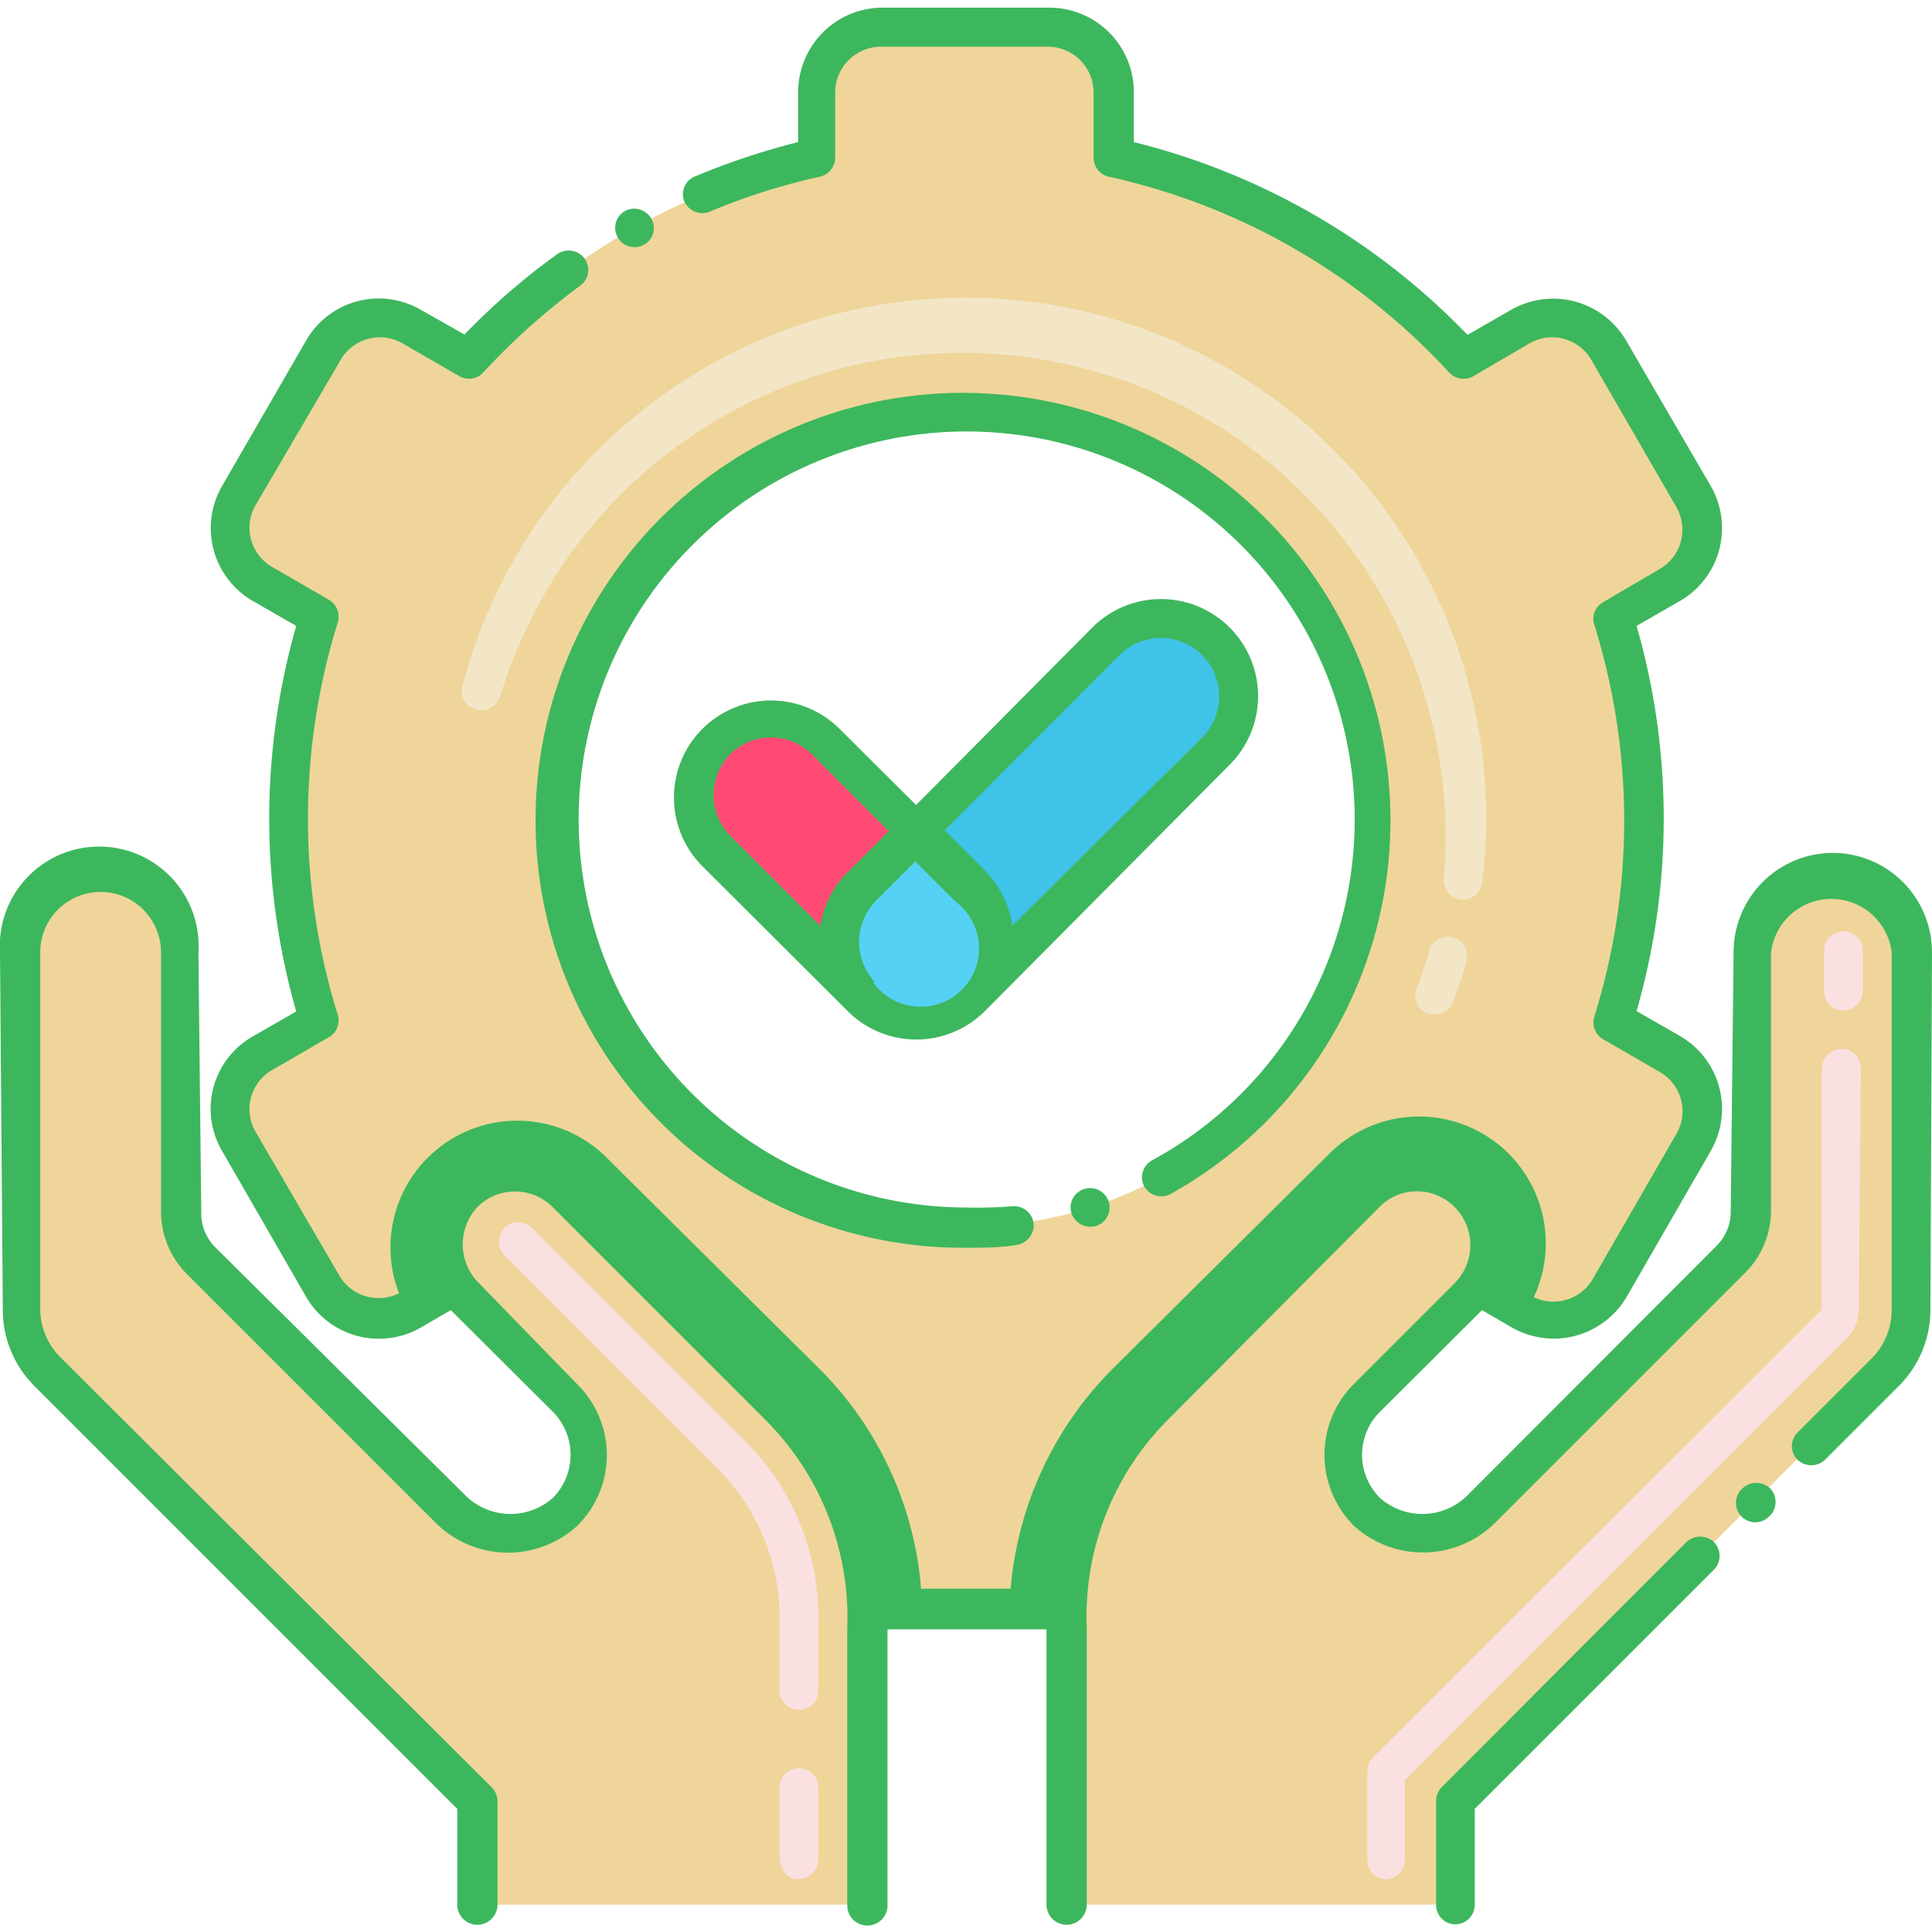 <svg xmlns="http://www.w3.org/2000/svg" viewBox="0 0 48 48"><defs><style>.a{fill:#efd59a;}.b{fill:#3db75d;}.c{fill:#fbe0e2;}.d{fill:#ff4a73;}.e{fill:#55d1f5;}.f{fill:#3fc3e8;}.g{fill:#f2e6c7;}</style></defs><path class="a" d="M41.48,26.16l-1.41-.81a16.9,16.9,0,0,0,0-10l1.41-.81a1.61,1.61,0,0,0,.59-2.2L40,8.71a1.61,1.61,0,0,0-2.2-.6l-1.41.82a16.79,16.79,0,0,0-8.68-5V2.29A1.61,1.61,0,0,0,26.08.68H21.92a1.61,1.61,0,0,0-1.61,1.61V3.92a16.79,16.79,0,0,0-8.68,5l-1.41-.82a1.61,1.61,0,0,0-2.2.6l-2.09,3.6a1.61,1.61,0,0,0,.59,2.2l1.41.81a16.9,16.9,0,0,0,0,10l-1.41.81a1.62,1.62,0,0,0-.59,2.2L8,32a1.62,1.62,0,0,0,2.12.63l.08,0,1.09-.64a1.83,1.83,0,0,1,.19-2.25,1.8,1.8,0,0,1,2.58,0L19.39,35a7.37,7.37,0,0,1,2.17,5,2.2,2.2,0,0,0,.36,0h4.16a2.2,2.2,0,0,0,.36,0,7.41,7.41,0,0,1,2.17-5l5.31-5.31a1.8,1.8,0,0,1,2.58,0,1.83,1.83,0,0,1,.19,2.25l1.17.68A1.62,1.62,0,0,0,40,32l2.09-3.61a1.62,1.62,0,0,0-.59-2.2ZM24,30.48A10.14,10.14,0,1,1,34.14,20.34,10.14,10.14,0,0,1,24,30.48Z"/><path class="b" d="M37.86,32.6l-1.17-.68a1.83,1.83,0,0,0-.19-2.25,1.8,1.8,0,0,0-2.58,0L28.61,35a7.41,7.41,0,0,0-2.17,5,2.2,2.2,0,0,1-.36,0h-1a8.79,8.79,0,0,1,2.57-6L33,28.69a3.15,3.15,0,0,1,4.9,3.91Z"/><path class="b" d="M22.91,40h-1a2.2,2.2,0,0,1-.36,0,7.37,7.37,0,0,0-2.17-5l-5.31-5.31a1.8,1.8,0,0,0-2.58,0,1.83,1.83,0,0,0-.19,2.25l-1.09.64-.08,0A3.15,3.15,0,0,1,15,28.69L20.35,34A8.7,8.7,0,0,1,22.91,40Z"/><path class="a" d="M47.52,23.66l-.07,8.89a2.17,2.17,0,0,1-.64,1.54L36.16,44.74v2.58H26.44V40.45h0a4,4,0,0,1,0-.49,7.41,7.41,0,0,1,2.17-5l5.31-5.31a1.8,1.8,0,0,1,2.58,0,1.83,1.83,0,0,1,.19,2.25,1.42,1.42,0,0,1-.25.3l-2.51,2.51a2,2,0,0,0,0,2.84,2.06,2.06,0,0,0,2.83-.07L43,31.3a1.68,1.68,0,0,0,.5-1.2l.07-6.44a2,2,0,1,1,4,0Z"/><path class="c" d="M34.45,46.69a.47.47,0,0,1-.48-.48V44a.49.49,0,0,1,.14-.34L45.26,32.54l0-6a.5.5,0,0,1,.49-.48h0a.48.48,0,0,1,.48.49l-.05,6a1,1,0,0,1-.28.68l-11,11v2A.48.48,0,0,1,34.45,46.69ZM45.8,25.11h0a.48.48,0,0,1-.48-.49v-1a.47.47,0,0,1,.48-.48h0a.48.48,0,0,1,.48.48v1a.48.48,0,0,1-.48.48Z"/><path class="a" d="M21.56,40.45v6.87H11.84V44.74L1.19,34.09a2.17,2.17,0,0,1-.64-1.54L.48,23.66a2,2,0,1,1,4,0l.07,6.44A1.68,1.68,0,0,0,5,31.3l6.19,6.2a2.06,2.06,0,0,0,2.83.07,2,2,0,0,0,0-2.84l-2.51-2.51a1.42,1.42,0,0,1-.25-.3,1.83,1.83,0,0,1,.19-2.25,1.8,1.8,0,0,1,2.58,0L19.39,35a7.37,7.37,0,0,1,2.17,5,4,4,0,0,1,0,.49Z"/><path class="c" d="M19.86,46.69c-.22,0-.48-.1-.49-.62V44.42a.48.48,0,0,1,.48-.49h0a.48.48,0,0,1,.48.48c0,1,0,1.74,0,1.79h0a.48.48,0,0,1-.48.48Zm0-4.21a.48.48,0,0,1-.49-.48c0-.56,0-1.39,0-1.63a5.24,5.24,0,0,0-1.53-3.87l-5.31-5.31a.5.5,0,0,1,0-.68.49.49,0,0,1,.69,0l5.31,5.31a6.2,6.2,0,0,1,1.8,4.58V42a.47.47,0,0,1-.47.48Z"/><path class="d" d="M20.52,18.41l2.24,2.24L21.4,22a1.94,1.94,0,0,0,0,2.73l-3.61-3.6a1.93,1.93,0,0,1,2.73-2.73Z"/><path class="e" d="M22.76,20.65,24.13,22a1.93,1.93,0,1,1-2.73,0Z"/><path class="f" d="M30.21,15.93a1.94,1.94,0,0,1,0,2.73l-6.08,6.08a1.94,1.94,0,0,0,0-2.73l-1.37-1.36,4.72-4.72a1.94,1.94,0,0,1,2.73,0Z"/><path class="b" d="M16,6.08a.47.47,0,0,0,.18-.65.49.49,0,0,0-.65-.19.48.48,0,1,0,.47.84Z"/><path class="b" d="M41.9,38.31,35.82,44.4a.48.48,0,0,0-.14.34v2.58a.48.48,0,0,0,.48.49.49.49,0,0,0,.48-.49V44.94L42.58,39a.49.49,0,0,0,0-.69.5.5,0,0,0-.68,0Z"/><path class="b" d="M43.27,37a.48.48,0,1,0,.68.68A.49.49,0,0,0,44,37,.5.5,0,0,0,43.27,37Z"/><path class="b" d="M45.54,21.19a2.47,2.47,0,0,0-2.47,2.46L43,30.1h0a1.2,1.2,0,0,1-.36.86l-6.19,6.2a1.59,1.59,0,0,1-2.16.06,1.51,1.51,0,0,1,0-2.15l2.53-2.52.74.43a2.1,2.1,0,0,0,2.86-.77l2.08-3.61a2.09,2.09,0,0,0-.76-2.86l-1.08-.62a17.3,17.3,0,0,0,0-9.57l1.08-.62a2.09,2.09,0,0,0,.76-2.86L40.4,8.46a2.1,2.1,0,0,0-2.86-.76l-1.08.62a17.27,17.27,0,0,0-8.29-4.79V2.29A2.1,2.1,0,0,0,26.08.19H21.92a2.1,2.1,0,0,0-2.09,2.1V3.53a17.86,17.86,0,0,0-2.53.84A.48.48,0,0,0,17,5a.49.49,0,0,0,.63.26,15.85,15.85,0,0,1,2.74-.87.49.49,0,0,0,.38-.47V2.29a1.14,1.14,0,0,1,1.13-1.13h4.16a1.14,1.14,0,0,1,1.13,1.13V3.92a.48.48,0,0,0,.38.47A16.25,16.25,0,0,1,36,9.25a.49.49,0,0,0,.6.1L38,8.53A1.13,1.13,0,0,1,39.57,9l2.08,3.6a1.13,1.13,0,0,1-.42,1.54l-1.4.82a.47.47,0,0,0-.22.56,16.34,16.34,0,0,1,0,9.74.48.48,0,0,0,.22.56l1.4.81a1.12,1.12,0,0,1,.42,1.54l-2.08,3.61a1.13,1.13,0,0,1-1.48.44l-.77-.44a2.28,2.28,0,0,0-3.74-2.43l-5.32,5.31A7.81,7.81,0,0,0,26,39.47H22a7.81,7.81,0,0,0-2.27-4.86L14.42,29.3a2.28,2.28,0,0,0-3.27,0,2.25,2.25,0,0,0-.47,2.39l-.71.41a1.13,1.13,0,0,1-1.54-.41L6.35,28.12a1.12,1.12,0,0,1,.42-1.54l1.4-.81a.48.48,0,0,0,.22-.56,16.42,16.42,0,0,1,0-9.74.49.49,0,0,0-.22-.57l-1.4-.81a1.12,1.12,0,0,1-.42-1.54L8.43,9A1.13,1.13,0,0,1,10,8.53l1.42.82a.48.48,0,0,0,.59-.1A17.08,17.08,0,0,1,14.41,7.1a.48.48,0,0,0,.11-.68.49.49,0,0,0-.67-.11,17.08,17.08,0,0,0-2.31,2L10.46,7.7a2.08,2.08,0,0,0-2.86.77l-2.08,3.6a2.09,2.09,0,0,0,.76,2.86l1.08.62a17.43,17.43,0,0,0,0,9.58l-1.08.62a2.07,2.07,0,0,0-.76,2.85L7.6,32.21a2.09,2.09,0,0,0,2.86.77l.74-.43,2.53,2.52a1.52,1.52,0,0,1,0,2.15,1.59,1.59,0,0,1-2.16-.06L5.36,31A1.2,1.2,0,0,1,5,30.1l-.07-6.44a2.47,2.47,0,1,0-4.93,0l.07,8.89a2.67,2.67,0,0,0,.78,1.88L11.36,44.94v2.38a.49.49,0,1,0,1,0V44.74a.49.49,0,0,0-.15-.34L1.53,33.75A1.7,1.7,0,0,1,1,32.54L1,23.66a1.5,1.5,0,1,1,3,0L4,30.1a2.2,2.2,0,0,0,.64,1.55l6.19,6.19a2.55,2.55,0,0,0,3.51.07,2.47,2.47,0,0,0,0-3.52L11.9,31.88A1.36,1.36,0,0,1,11.85,30a1.32,1.32,0,0,1,1.89,0l5.31,5.31a6.94,6.94,0,0,1,2,5.14v6.89a.49.49,0,1,0,1,0V40.48H26v6.84a.49.49,0,1,0,1,0V40.43a6.91,6.91,0,0,1,2-5.14L34.26,30a1.31,1.31,0,0,1,1.89,0,1.34,1.34,0,0,1,0,1.87l-2.51,2.51a2.49,2.49,0,0,0,0,3.53,2.55,2.55,0,0,0,3.51-.08l6.19-6.19A2.19,2.19,0,0,0,44,30.11L44,23.67h0a1.51,1.51,0,0,1,3,0L47,32.54a1.72,1.72,0,0,1-.5,1.21l-1.84,1.84a.48.48,0,0,0,0,.68.5.5,0,0,0,.68,0l1.84-1.84a2.67,2.67,0,0,0,.78-1.88L48,23.66a2.47,2.47,0,0,0-2.46-2.47Z"/><path class="b" d="M30.55,15.59a2.41,2.41,0,0,0-3.41,0L22.76,20l-1.9-1.89a2.41,2.41,0,0,0-3.41,3.41l3.61,3.6a2.41,2.41,0,0,0,3.41,0L30.55,19a2.41,2.41,0,0,0,0-3.41ZM18.13,18.75a1.44,1.44,0,0,1,2.05,0l1.9,1.9-1,1A2.42,2.42,0,0,0,20.38,23l-2.25-2.25a1.45,1.45,0,0,1,0-2Zm3.61,5.65a1.46,1.46,0,0,1,0-2l1-1,1,1a1.45,1.45,0,1,1-2.05,2Zm8.13-6.08L25.15,23a2.45,2.45,0,0,0-.68-1.37l-1-1,4.37-4.38a1.45,1.45,0,0,1,2.05,2.05Z"/><path class="b" d="M29.09,29.66A10.62,10.62,0,1,0,24,31c.42,0,.84,0,1.26-.07a.5.5,0,0,0,.42-.54.49.49,0,0,0-.54-.42A10.74,10.74,0,0,1,24,30a9.64,9.64,0,1,1,4.62-1.17.48.48,0,0,0-.19.65A.49.49,0,0,0,29.09,29.66Z"/><path class="b" d="M26.94,29.54h0a.48.48,0,0,0-.32.6.5.5,0,0,0,.61.32.48.48,0,0,0-.29-.92Z"/><path class="g" d="M35.48,25.19a.49.49,0,0,1-.29-.62c.12-.31.23-.63.32-.95a.48.48,0,0,1,.59-.33.47.47,0,0,1,.33.6c-.09.34-.21.68-.33,1a.48.48,0,0,1-.62.28Zm.81-2.84a.5.5,0,0,1-.42-.54,12,12,0,0,0-23.44-4.52.49.49,0,0,1-.59.34A.48.48,0,0,1,11.5,17a12.93,12.93,0,0,1,25.33,4.89A.49.49,0,0,1,36.29,22.35Z"/></svg>